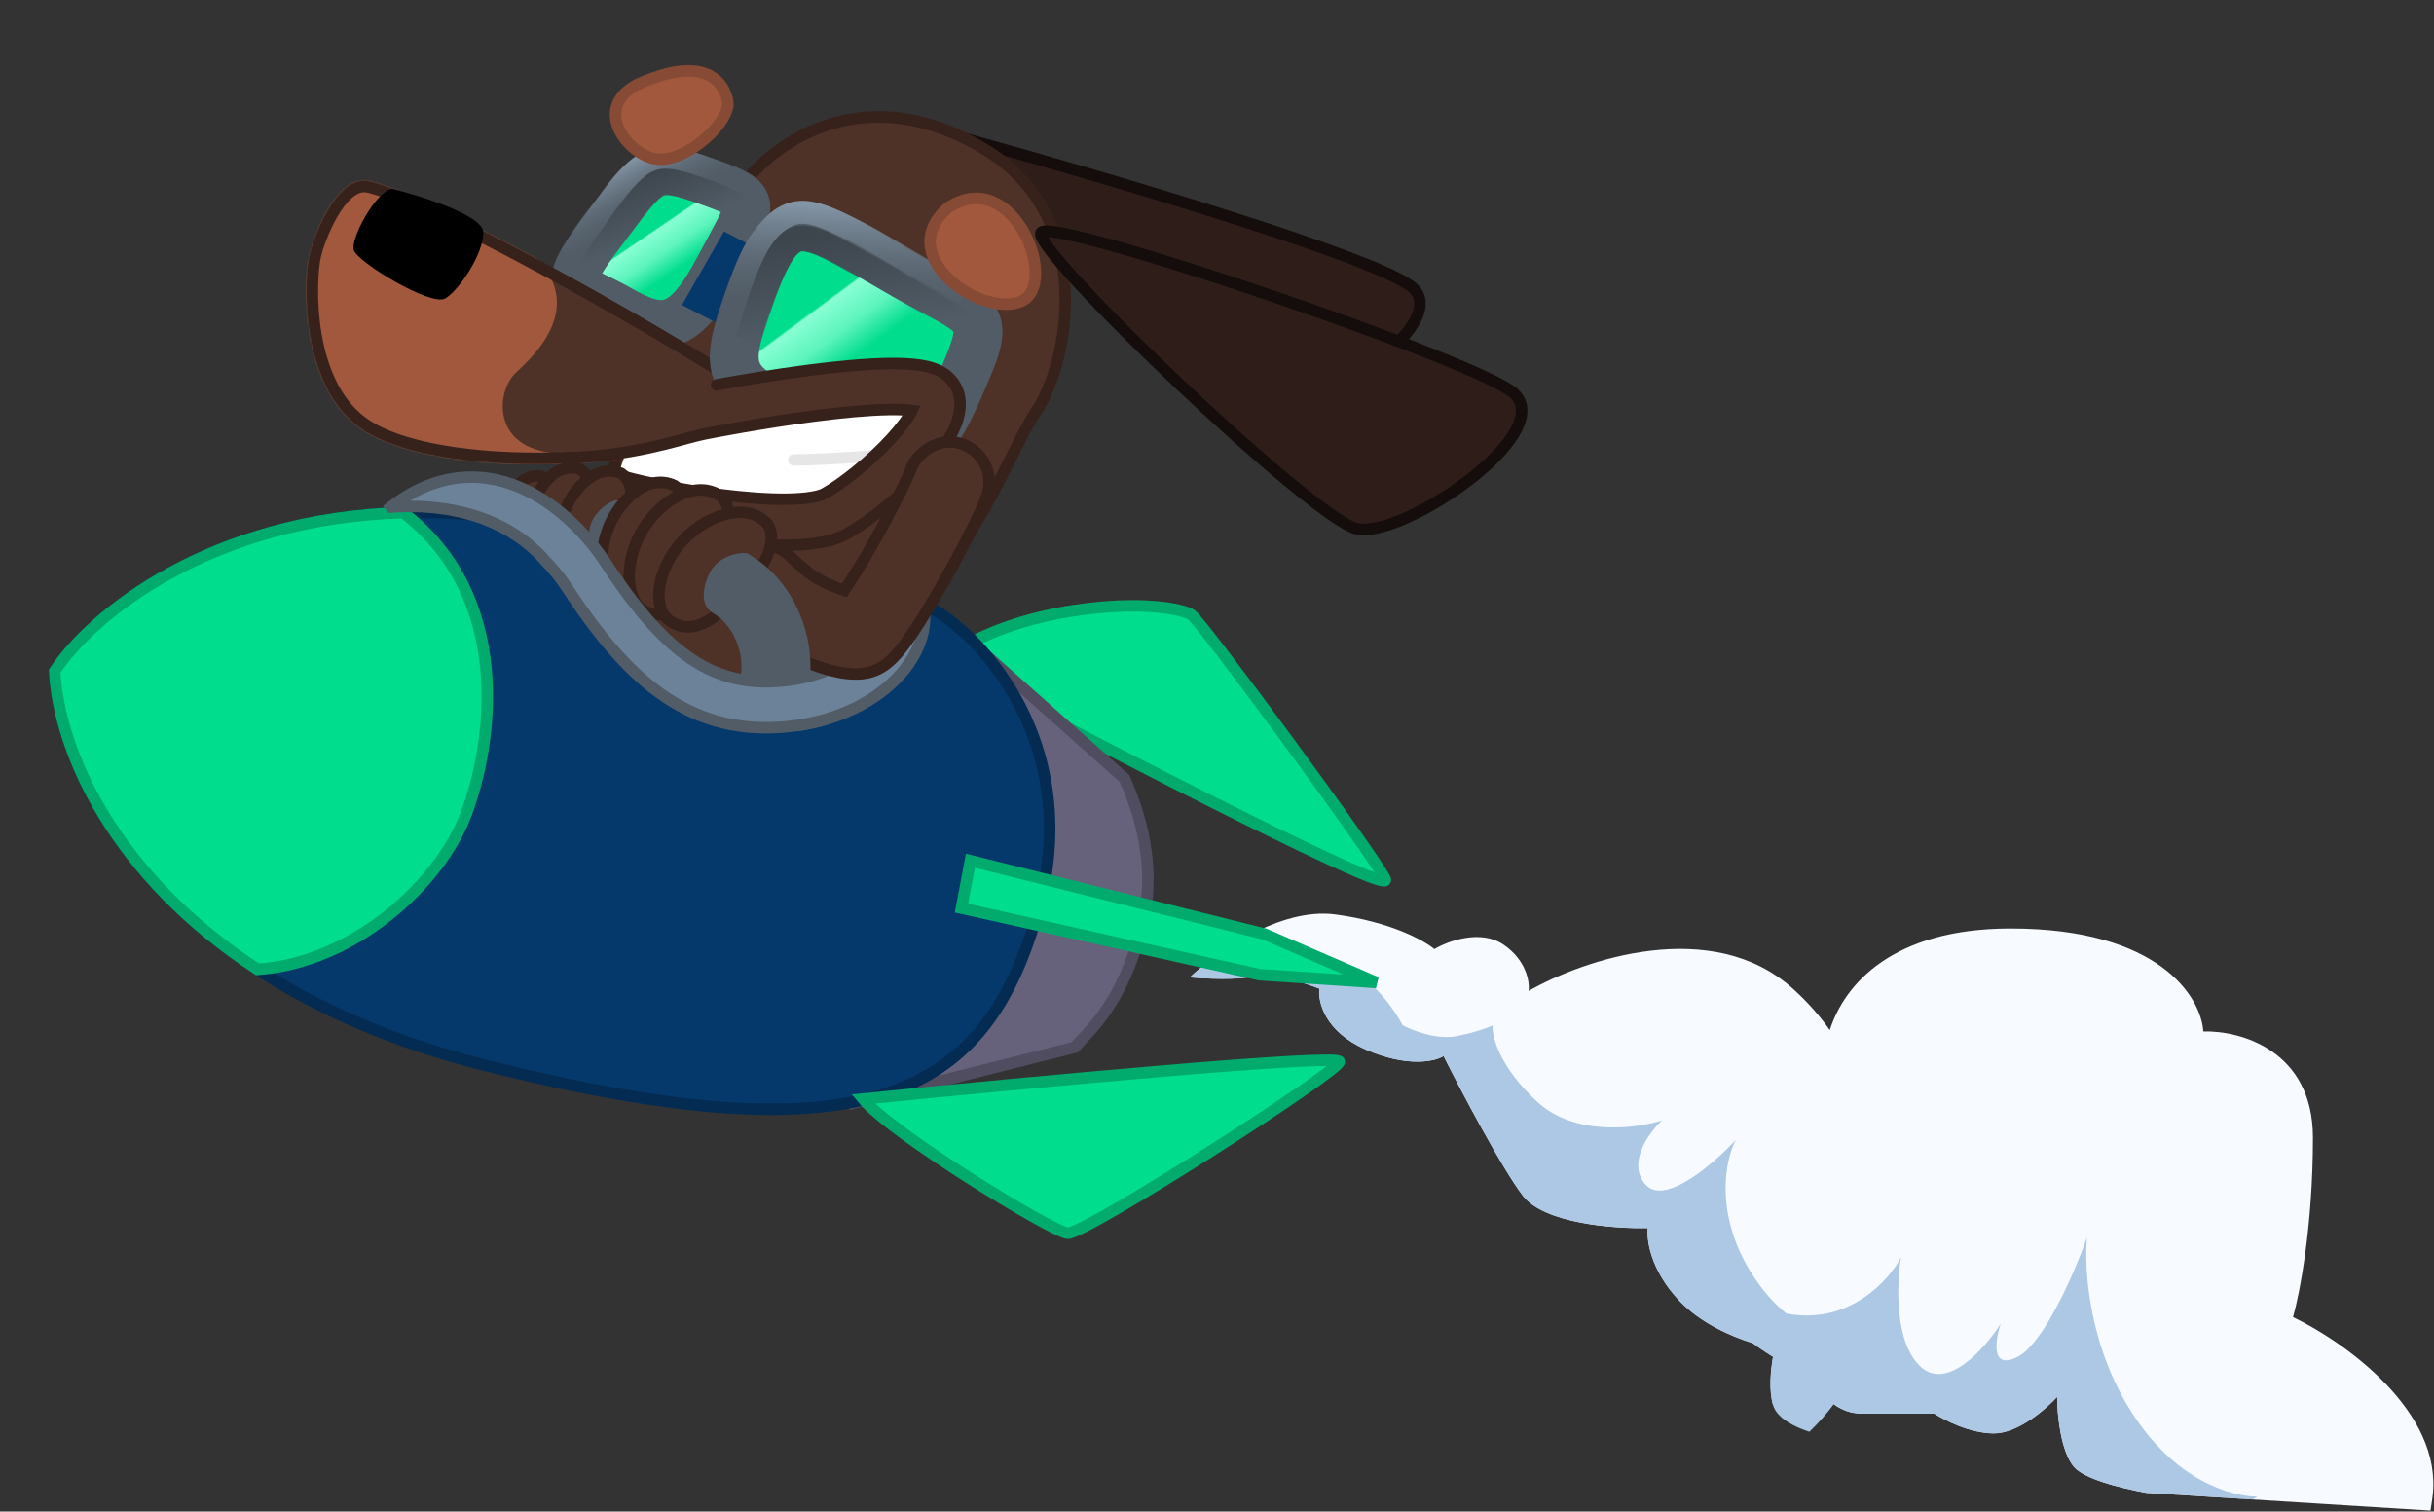 <svg width="1694" height="1052" viewBox="0 0 1694 1052" fill="none" xmlns="http://www.w3.org/2000/svg">
<rect x="0" y="0" width="1694" height="1052" fill="#333333" stroke="none"/>
<path d="M1691.55 1051.35L1493.97 1038.97C1474.57 1035.42 1450.29 1029.13 1443.28 1020.72C1434.03 1009.62 1431.72 983.731 1431.72 972.172C1424.01 980.648 1404.43 997.601 1387.78 997.601C1371.14 997.601 1353.1 988.354 1346.17 983.731H1295.3C1274.95 983.731 1262.16 963.696 1258.3 953.679C1257.35 954.634 1253.49 954.583 1244.97 950.44L1234.09 977.928C1231.04 967.871 1232.36 953.627 1234.02 944.327C1230.91 942.412 1227.46 940.152 1223.62 937.497C1222.34 936.613 1221.13 935.717 1219.98 934.811C1204.24 929.905 1183.28 920.516 1168.81 905.238C1148.73 884.048 1145.84 862.686 1146.9 854.654C1124.12 855.263 1074.84 851.627 1059.97 832.218C1045.11 812.809 1016.97 759.308 1004.75 734.983C998.805 738.735 979.701 743.101 950.851 730.553C922.001 718.006 917.154 697.02 918.337 688.096C907.983 683.997 884.455 676.515 873.179 679.378C861.902 682.24 838.439 681.123 828.117 680.207C845.772 663.48 890.719 631.304 929.272 636.421C967.824 641.538 991.332 654.647 998.266 660.562C1007.63 654.995 1030.36 646.571 1046.36 657.411C1062.36 668.252 1064.7 683.457 1063.88 689.705C1101.72 667.939 1191.53 637.177 1247.96 688.257C1258.3 697.614 1266.7 707.263 1273.49 716.927C1283.55 685.418 1316.75 646.224 1399.35 646.224C1502.93 646.224 1531.91 693.999 1533.45 717.886C1558.89 717.116 1609.75 730.832 1609.75 791.86C1609.75 852.889 1600.51 900.51 1595.88 916.692C1631.33 933.644 1700.39 982.344 1692.99 1041.52C1692.57 1044.86 1692.09 1048.14 1691.55 1051.35Z" fill="#F7FBFF"/>
<path d="M1567.81 1043.6L1493.44 1038.94C1474.13 1035.37 1450.22 1029.12 1443.27 1020.78C1434.03 1009.68 1431.71 983.785 1431.71 972.224C1424.01 980.702 1404.43 997.658 1387.78 997.658C1371.14 997.658 1353.1 988.409 1346.16 983.785H1295.3C1287.92 983.785 1281.54 981.152 1276.21 977.318C1271.43 983.86 1265.7 990.27 1259.3 996.484C1248.97 993.184 1236.77 987.123 1234 977.977C1230.94 967.902 1232.28 953.623 1233.94 944.324C1230.85 942.418 1227.42 940.175 1223.62 937.542C1222.37 936.675 1221.18 935.796 1220.05 934.907C1204.29 930.017 1183.23 920.617 1168.71 905.289C1148.63 884.099 1145.74 862.736 1146.81 854.703C1124.02 855.314 1074.73 851.683 1059.87 832.274C1045.01 812.865 1016.86 759.362 1004.65 735.037C998.704 738.789 979.597 743.158 950.745 730.612C921.893 718.067 917.047 697.08 918.231 688.155C907.876 684.057 884.346 676.577 873.068 679.44C861.789 682.304 838.323 681.19 828 680.275C838.341 670.478 858.042 655.382 880.337 645.58C872.265 651.887 866.441 657.507 866.005 660.793C865.285 666.223 878.162 666.803 894.036 667.518C909.474 668.214 927.748 669.037 939.104 674.574C957.53 683.557 971.49 704.299 976.167 713.547C982.952 717.172 999.877 723.776 1013.3 721.196C1026.72 718.617 1035.9 715.112 1038.82 713.682C1038.26 721.328 1043.69 742.665 1069.91 766.85C1096.13 791.035 1138.73 785.514 1156.75 779.73C1147.42 788.482 1132.07 809.697 1145.36 824.538C1158.65 839.379 1192.71 809.929 1208.08 793.349C1200.83 806.919 1192.85 844.46 1218.94 886.065C1226.71 898.46 1235.07 907.587 1243.32 914.22C1243.69 914.289 1244.06 914.356 1244.43 914.42C1286.97 921.819 1314.57 891.299 1323.04 875.113C1319.96 893.611 1318.42 934.767 1336.92 951.415C1355.41 968.062 1381.62 938.313 1392.41 921.357C1388.55 932.917 1385.47 953.727 1403.97 944.478C1422.47 935.23 1444.05 885.133 1452.52 861.24C1450.21 883.591 1453.91 940.316 1487.21 988.409C1520.5 1036.5 1560.42 1041.59 1570.44 1041.59C1571.22 1041.59 1570.44 1042.29 1567.81 1043.6Z" fill="#ACC8E5"/>
<path d="M746.172 425.169C707.898 431.135 681.463 443.564 673.029 449.032L685.149 476.301C780.353 526.525 969.431 623.978 964.116 612.002C957.471 597.032 835.578 431.629 829.018 427.76C822.458 423.892 794.014 417.712 746.172 425.169Z" fill="#00DD8D" stroke="#00AB6D" stroke-width="8"/>
<path d="M782.593 541.769L688.501 458.08L596.85 766.911L747.937 728.876C761.614 714 780.523 697.376 794.247 647.117C807.972 596.857 787.225 552.783 782.593 541.769Z" fill="#66627B" stroke="#504D61" stroke-width="8"/>
<path d="M38.027 467.164C68.749 420.368 180.267 333.309 365.049 362.532C444.759 375.138 609.591 409.998 637.147 418.382C671.591 428.862 757.38 510.474 722.268 634.508C687.157 758.542 610.938 810.24 336.508 741.163C116.965 685.901 42.313 546.19 38.027 467.164Z" fill="#05386B" stroke="#042B52" stroke-width="8"/>
<path fill-rule="evenodd" clip-rule="evenodd" d="M280.734 356.828C357.054 415.698 343.345 517.066 324.064 567.478C306.03 614.63 247.103 669.908 179.22 674.653C79.321 609.385 41.057 523.082 38.025 467.164C63.75 427.979 146.127 360.563 280.734 356.828Z" fill="#00DD8D"/>
<path d="M324.064 567.478L320.328 566.049L320.328 566.049L324.064 567.478ZM280.734 356.828L283.177 353.66L282.048 352.79L280.623 352.829L280.734 356.828ZM179.22 674.653L177.032 678.001L178.157 678.737L179.498 678.643L179.22 674.653ZM38.025 467.164L34.681 464.969L33.959 466.068L34.031 467.381L38.025 467.164ZM327.8 568.907C337.612 543.252 346.004 504.684 342.232 464.947C338.451 425.126 322.417 383.929 283.177 353.66L278.291 359.995C315.371 388.597 330.642 427.519 334.267 465.703C337.9 503.971 329.796 541.293 320.328 566.049L327.8 568.907ZM179.498 678.643C214.427 676.202 246.88 660.783 272.829 640.096C298.755 619.426 318.484 593.263 327.8 568.907L320.328 566.049C311.609 588.844 292.858 613.896 267.842 633.84C242.848 653.766 211.896 668.359 178.941 670.663L179.498 678.643ZM181.407 671.304C82.446 606.648 44.974 521.447 42.019 466.948L34.031 467.381C37.14 524.718 76.196 612.121 177.032 678.001L181.407 671.304ZM41.368 469.36C66.348 431.31 147.495 364.526 280.845 360.826L280.623 352.829C144.76 356.599 61.151 424.648 34.681 464.969L41.368 469.36Z" fill="#00AB6D"/>
<path d="M983.143 200.187C959.998 179.781 770.279 123.787 678.312 98.341C694.385 129.456 853.167 277.873 882.158 284.779C911.149 291.686 1012.08 225.695 983.143 200.187Z" fill="#2E1D18" stroke="#140D0B" stroke-width="8" stroke-linecap="round"/>
<path d="M685.174 103.761C606.581 56.346 541.394 92.828 512.904 134.03L423.985 268.786C432.192 277.565 426.8 348.799 423.275 415.394C442.543 462.563 504.098 480.739 546.746 486.225C593.611 492.254 630.965 427.436 656.646 396.514C687.511 359.348 707.687 305.982 720.55 287.274C744.115 253.001 763.767 151.176 685.174 103.761Z" fill="#4E3228" stroke="#36221B" stroke-width="8"/>
<path d="M430.802 214.689C461.457 232.268 476.157 231.638 500.466 185.634C524.774 139.63 529.821 139.733 492.224 126.327C453.313 112.452 452.783 116.979 419.868 160.368C386.952 203.757 400.063 197.061 430.802 214.689Z" fill="url(#paint0_linear_1486_12919)" stroke="#515C66" stroke-width="33"/>
<path d="M1053.52 273.643C1028.59 251.079 732.58 150.692 724.602 161.765C716.624 172.837 912.797 360.399 944.089 367.953C975.381 375.507 1084.67 301.849 1053.52 273.643Z" fill="#2E1D18" stroke="#140D0B" stroke-width="8" stroke-linecap="round"/>
<path d="M252.82 129.812C269.072 128.878 384.652 186.595 502.846 259.269C536.734 263.628 586.057 277.837 512.252 299.8C419.995 327.254 300.373 324.47 256.068 296.589C211.763 268.709 215.941 193.124 219.342 178.438C222.744 163.752 236.568 130.746 252.82 129.812Z" fill="#4E3228" stroke="#36221B" stroke-width="8"/>
<path d="M503.879 161.099L533.654 176.524L513.856 232.455L474.609 212.283L503.879 161.099Z" fill="#05386B"/>
<path d="M566.604 292.677C502.753 267.827 503.405 258.837 521.764 206.25C546.068 138.799 559.174 150.568 622.486 187.447C685.799 224.326 692.225 213.557 666.589 271.762C640.954 329.967 630.455 317.526 566.604 292.677Z" fill="url(#paint1_linear_1486_12919)" stroke="#515C66" stroke-width="33"/>
<mask id="mask0_1486_12919" style="mask-type:alpha" maskUnits="userSpaceOnUse" x="213" y="125" width="342" height="199">
<path d="M252.82 129.812C269.072 128.878 384.652 186.595 502.846 259.269C536.734 263.628 586.057 277.837 512.252 299.8C419.995 327.254 300.373 324.47 256.068 296.589C211.763 268.709 215.941 193.124 219.342 178.438C222.744 163.752 236.568 130.746 252.82 129.812Z" fill="#4E3228" stroke="#36221B" stroke-width="8"/>
</mask>
<g mask="url(#mask0_1486_12919)">
<path d="M358.591 259.869C370.664 248.315 414.399 210.083 363.499 170.767C336.158 150.783 272.706 111.6 237.617 114.749C193.757 118.685 185.318 137.261 200.89 239.584C216.463 341.907 339.132 324.918 338.19 328.326C337.436 331.052 431.515 319.998 478.649 314.13C467.633 313.553 409.192 320.319 379.296 314.457C341.925 307.129 346.518 271.424 358.591 259.869Z" fill="#A1583D"/>
</g>
<path d="M252.82 129.812C269.072 128.878 384.652 186.595 502.846 259.269C536.734 263.628 586.057 277.837 512.252 299.8C419.995 327.254 300.373 324.47 256.068 296.589C211.763 268.709 215.941 193.124 219.342 178.438C222.744 163.752 236.568 130.746 252.82 129.812Z" stroke="#36221B" stroke-width="8"/>
<path fill-rule="evenodd" clip-rule="evenodd" d="M622.342 168.247C625.089 169.857 627.907 171.507 630.794 173.189C641.068 179.174 649.364 183.635 656.647 187.551C660.591 189.672 664.239 191.633 667.741 193.589C676.368 198.408 685.822 204.006 691.496 212.264C698.481 222.432 697.997 233.326 695.389 243.367C692.966 252.698 687.898 264.324 681.692 278.413C675.205 293.143 668.965 305.152 661.751 313.712C653.915 323.013 644.362 328.884 632.192 329.817C621.482 330.638 610.478 327.405 599.946 323.593C593.835 321.381 586.59 318.453 578.623 315.234C572.94 312.937 566.89 310.493 560.622 308.054C544.582 301.811 531.529 296.173 521.616 290.247C511.667 284.301 503.137 277.059 498.385 266.799C493.572 256.406 493.882 245.622 495.841 235.354C497.755 225.317 501.681 213.723 506.189 200.811L506.216 200.734L506.244 200.657C512.38 183.626 518.391 169.826 525.477 160.012C533.033 149.546 542.988 142.09 556.482 141.256C568.266 140.528 579.994 145.182 590.815 150.572C599.872 155.083 610.437 161.272 622.342 168.247ZM537.318 211.767C532.661 225.107 529.63 234.335 528.257 241.536C526.924 248.521 527.62 251.397 528.33 252.932C529.102 254.598 531.234 257.551 538.547 261.922C545.896 266.315 556.705 271.118 572.591 277.301C579.97 280.173 586.314 282.742 591.975 285.034C599.255 287.983 605.406 290.474 611.178 292.563C621.373 296.253 626.569 297.151 629.669 296.914C631.309 296.788 633.178 296.409 636.516 292.448C640.476 287.748 645.161 279.485 651.492 265.112C658.104 250.099 661.846 241.244 663.449 235.072C664.101 232.56 664.173 231.277 664.162 230.77C663.341 229.736 660.663 227.435 651.649 222.399C648.945 220.889 645.686 219.135 641.968 217.133C634.352 213.032 624.812 207.895 614.184 201.704C611.025 199.864 608.029 198.11 605.179 196.441C593.363 189.522 584.06 184.074 576.103 180.111C565.901 175.03 560.962 174.042 558.518 174.193C558.495 174.195 558.471 174.196 558.447 174.198C557.668 174.24 555.833 174.341 552.232 179.329C548.054 185.117 543.32 195.118 537.318 211.767Z" fill="#515C66" stroke="#515C66"/>
<path d="M672.074 203.86C668.571 201.903 664.924 199.942 660.979 197.821C653.697 193.905 645.4 189.444 635.126 183.46C632.239 181.778 629.421 180.127 626.674 178.518C614.769 171.543 604.205 165.353 595.147 160.842C584.326 155.452 568.798 147.041 557.014 147.769C543.52 148.603 535.382 159.562 527.826 170.027C519.554 184.24 516.713 193.896 510.576 210.927" stroke="url(#paint2_linear_1486_12919)" stroke-width="16"/>
<path d="M669.483 225.756C665.98 223.799 663.779 220.586 659.834 218.465C652.552 214.549 648.508 212.093 638.234 206.108C635.347 204.427 628.819 200.366 626.072 198.757C614.167 191.782 607.867 187.904 598.81 183.393C587.989 178.003 568.98 165.213 557.196 165.941C547.541 166.538 540.71 180.456 535.58 192.903C528.477 210.138 526.425 220.285 520.288 237.315" stroke="url(#paint3_linear_1486_12919)" stroke-width="18"/>
<path d="M505.38 121.971C503.049 121.043 495.521 118.788 493.301 117.896C483.679 114.031 480.567 113.708 473.445 111.575C464.937 109.027 459.261 108.614 451.647 112.538C442.929 117.032 434.674 125.478 426.318 137.006C415.288 152.224 409.066 157.473 397.333 178.145" stroke="url(#paint4_linear_1486_12919)" stroke-width="16"/>
<path d="M521.373 146.538C519.042 145.604 513.71 143.23 511.491 142.332C501.873 138.442 498.381 135.915 491.263 133.766C482.76 131.199 465.343 123.577 457.739 127.51C451.508 130.732 441.238 143.152 432.453 155.944C420.047 174.009 420.926 171.097 410.758 187.433" stroke="url(#paint5_linear_1486_12919)" stroke-width="18"/>
<path d="M649.152 274.057C632.525 258.307 570.464 270.488 486.745 286.438L440.68 299.669L425.198 345.568C444.46 352.583 552.668 373.56 581.44 357.601C610.211 341.641 665.778 289.807 649.152 274.057Z" fill="white"/>
<path d="M246.153 173.821C244.198 165.503 261.43 133.44 272.786 131.372C293.957 136.616 336.325 150.031 336.432 161.74C336.566 176.377 319.667 201.93 309.848 207.724C300.028 213.519 248.108 182.138 246.153 173.821Z" fill="black"/>
<path d="M552.442 316.1C550.233 316.126 548.463 317.937 548.489 320.146C548.514 322.355 550.326 324.125 552.535 324.1L552.442 316.1ZM609.978 312.977C586.845 315.211 561.96 315.991 552.442 316.1L552.535 324.1C562.202 323.989 587.325 323.202 610.747 320.94L609.978 312.977Z" fill="#E6E6E6"/>
<path d="M425.204 345.568C444.466 352.583 552.674 373.56 581.446 357.6C610.217 341.641 665.784 289.807 649.158 274.057C632.532 258.307 497.116 284.242 486.751 286.437C476.386 288.633 443.421 298.004 392.377 298.999" stroke="#4E3228" stroke-width="32" stroke-linecap="round"/>
<path d="M392.364 318.659C438.659 317.756 471.301 306.48 485.233 303.198C487.222 302.73 488.835 302.35 490.062 302.09C494.888 301.068 530.904 294.113 567.643 289.387C586.053 287.018 604.175 285.272 618.484 285.036C625.237 284.924 630.679 285.16 634.689 285.692C632.249 290.688 627.409 297.38 620.491 304.977C606.013 320.876 586.259 336.631 573.679 343.609C570.311 345.477 561.791 347.274 547.413 347.441C533.923 347.597 517.885 346.339 501.736 344.323C468.977 340.234 438.563 333.407 430.674 330.534C422.371 327.51 413.189 331.79 410.165 340.093C407.141 348.396 411.421 357.578 419.724 360.602C431.097 364.744 464.418 371.913 497.772 376.077C514.679 378.187 532.292 379.619 547.784 379.439C562.389 379.269 578.184 377.704 589.202 371.592C605.393 362.61 627.809 344.468 644.151 326.523C652.271 317.605 659.862 307.696 664.205 298.118C668.053 289.632 672.351 273.993 660.156 262.441C654.192 256.791 645.794 254.989 640.19 254.152C633.635 253.173 625.954 252.908 617.956 253.04C601.875 253.306 582.377 255.227 563.56 257.648C538.648 260.853 514.105 265.043 498.714 267.857" stroke="#36221B" stroke-width="8" stroke-linecap="round"/>
<path d="M506.611 73.229C507.039 69.903 502.292 32.344 443.963 58.617C411.033 75.554 437.584 108.209 456.924 110.696C476.265 113.184 504.633 88.603 506.611 73.229Z" fill="#A1583D" stroke="#874A34" stroke-width="8"/>
<path fill-rule="evenodd" clip-rule="evenodd" d="M554.534 504.956L549.978 473.285C576.988 469.463 595.443 457.52 604.638 445.826C609.766 439.306 611.503 433.6 611.524 429.753C611.541 426.455 610.391 423.747 607.174 421.35L626.292 395.689C637.796 404.26 643.592 416.623 643.523 429.919C643.457 442.665 638.075 455.074 629.792 465.607C614.761 484.722 588.453 500.127 554.534 504.956Z" fill="#6B8299"/>
<path d="M554.534 504.956C588.453 500.127 614.761 484.722 629.792 465.607C638.075 455.074 643.457 442.665 643.523 429.919C643.592 416.623 637.796 404.26 626.292 395.689L607.174 421.35C610.391 423.747 611.541 426.455 611.524 429.753C611.503 433.6 609.766 439.306 604.638 445.826C595.443 457.52 576.988 469.463 549.978 473.285" stroke="#515C66" stroke-width="8"/>
<path d="M659.721 144.611C704.877 114.429 737.68 197.174 711.104 209.569C684.527 221.965 620.561 178.836 659.721 144.611Z" fill="#A1583D" stroke="#874A34" stroke-width="8"/>
<mask id="mask1_1486_12919" style="mask-type:alpha" maskUnits="userSpaceOnUse" x="343" y="300" width="136" height="106">
<path d="M381.655 366.684L343.222 344.096L369.055 300.032L478.772 332.798L413.95 405.623L381.655 366.684Z" fill="#D9D9D9"/>
</mask>
<g mask="url(#mask1_1486_12919)">
<path d="M350.942 371.234C349.05 353.29 357.743 330.751 375.154 331.179C387.563 333.673 390.78 353.886 390.676 363.927C390.572 373.968 394.289 399.001 375.642 402.399C364.498 404.429 352.833 389.177 350.942 371.234Z" fill="#4E3228" stroke="#36221B" stroke-width="8"/>
<path d="M368.621 365.062C369.692 345.302 383.025 322.406 401.804 325.896C414.809 330.755 414.777 353.203 412.919 364.058C411.061 374.913 410.733 402.668 389.949 403.105C377.529 403.366 367.549 384.821 368.621 365.062Z" fill="#4E3228" stroke="#36221B" stroke-width="8"/>
<path d="M391.357 360.512C396.669 341.45 414.63 321.972 432.213 329.434C443.862 336.986 438.985 358.898 434.827 369.096C430.67 379.294 424.358 406.323 403.971 402.263C391.786 399.836 386.045 379.575 391.357 360.512Z" fill="#4E3228" stroke="#36221B" stroke-width="8"/>
</g>
<path fill-rule="evenodd" clip-rule="evenodd" d="M444.693 351.638C439.822 350.006 434.727 348.816 429.44 348.158C426.016 347.731 411.794 356.039 410.156 369.192C409.154 377.245 410.356 394.152 423.509 395.79C426.123 396.115 428.775 396.825 431.398 397.887L444.693 351.638Z" fill="#515C66"/>
<path fill-rule="evenodd" clip-rule="evenodd" d="M668.36 308.647C683.187 313.037 691.649 328.616 687.259 343.444C685.292 350.086 680.2 360.763 675.228 370.618C669.749 381.476 662.831 394.385 655.735 406.858C648.688 419.248 641.203 431.67 634.608 441.363C631.361 446.135 627.92 450.853 624.563 454.715C622.91 456.617 620.782 458.889 618.291 460.975C616.528 462.452 611.366 466.668 603.756 468.28C594.316 470.28 584.423 468.192 578.431 466.651C571.01 464.742 562.722 461.75 554.225 457.928C537.288 450.309 528.357 443.47 511.116 427.607C499.736 417.136 498.999 399.423 509.47 388.043C519.94 376.663 537.653 375.926 549.033 386.397C561.093 397.492 564.709 401.239 577.199 406.857C581.072 408.599 584.566 409.957 587.552 410.964C587.798 410.608 588.051 410.24 588.31 409.859C593.7 401.938 600.346 390.972 607.06 379.169C613.726 367.45 620.2 355.364 625.231 345.393C627.75 340.399 629.835 336.079 631.375 332.686C632.802 329.54 633.532 327.621 633.532 327.621C637.911 314.453 653.532 304.257 668.36 308.647Z" fill="#4E3228" stroke="#36221B" stroke-width="8" stroke-linecap="round"/>
<path d="M422.219 370.643C429.103 349.608 450.141 328.739 469.416 337.952C482.056 346.97 475.516 371.21 470.363 382.398C465.209 393.585 456.812 423.472 434.234 417.92C420.74 414.603 415.335 391.678 422.219 370.643Z" fill="#4E3228" stroke="#36221B" stroke-width="8"/>
<path d="M445.102 372.603C456.214 351.022 482.625 332.081 501.895 345.409C514.015 357.372 502.718 382.485 495.192 393.703C487.666 404.922 473.376 435.826 449.892 425.889C435.857 419.95 433.99 394.185 445.102 372.603Z" fill="#4E3228" stroke="#36221B" stroke-width="8"/>
<path d="M472.837 378.918C488.346 360.244 518.223 347.452 534.162 364.626C543.413 378.923 526.961 401.004 517.191 410.334C507.421 419.664 486.796 446.754 466.011 431.981C453.589 423.152 457.328 397.592 472.837 378.918Z" fill="#4E3228" stroke="#36221B" stroke-width="8"/>
<path fill-rule="evenodd" clip-rule="evenodd" d="M494.66 397.354C501.241 385.848 517.566 383.664 520.561 385.378C541.379 397.285 554.444 417.632 560.295 437.748C566.047 457.529 565.928 481.081 554.935 500.13C548.309 511.61 530.724 497.123 523.19 500.839C511.709 494.214 506.736 487.618 513.361 476.137C516.008 471.55 517.455 462.329 514.204 451.152C511.051 440.31 504.545 431.514 496.728 427.043C485.223 420.461 490.631 404.397 494.66 397.354Z" fill="#515C66"/>
<path fill-rule="evenodd" clip-rule="evenodd" d="M377.855 388.377C378.254 388.811 378.607 389.248 378.916 389.687C385.289 396.136 390.528 402.838 394.26 408.537C414.809 439.911 435.503 465.469 459.386 482.586C483.836 500.112 511.061 508.384 543.321 506.14C554.722 505.346 565.379 503.387 575.172 500.489L563.621 470.51C556.811 472.347 549.299 473.646 541.1 474.217C516.389 475.936 496.521 469.833 478.028 456.577C458.965 442.914 440.863 421.286 421.03 391.005C411.11 375.859 391.959 353.668 366.378 341.281C353.357 334.976 338.289 331.037 321.869 332.309C305.349 333.589 288.578 340.061 272.169 352.834L272.201 352.875C322.418 349.669 356.953 365.621 377.855 388.377Z" fill="#6B8299"/>
<path d="M378.916 389.687L375.645 391.989L375.837 392.261L376.071 392.498L378.916 389.687ZM377.855 388.377L374.91 391.083L374.91 391.083L377.855 388.377ZM394.26 408.537L397.607 406.346L397.607 406.346L394.26 408.537ZM459.386 482.586L461.716 479.335L461.716 479.335L459.386 482.586ZM543.321 506.14L543.043 502.149L543.043 502.149L543.321 506.14ZM564.663 474.372C566.795 473.797 568.058 471.602 567.483 469.469C566.908 467.336 564.713 466.073 562.58 466.648L564.663 474.372ZM541.1 474.217L540.822 470.226L540.822 470.226L541.1 474.217ZM478.028 456.577L475.697 459.829L475.697 459.829L478.028 456.577ZM421.03 391.005L417.684 393.196L417.684 393.196L421.03 391.005ZM366.378 341.281L364.634 344.881L364.634 344.881L366.378 341.281ZM321.869 332.309L321.56 328.321L321.56 328.321L321.869 332.309ZM272.169 352.834L269.712 349.677L266.555 352.134L269.012 355.291L272.169 352.834ZM272.201 352.875L269.044 355.332L270.344 357.001L272.455 356.867L272.201 352.875ZM382.187 387.384C381.771 386.793 381.308 386.223 380.801 385.671L374.91 391.083C375.2 391.399 375.443 391.702 375.645 391.989L382.187 387.384ZM397.607 406.346C393.733 400.431 388.327 393.519 381.761 386.875L376.071 392.498C382.251 398.752 387.323 405.246 390.914 410.729L397.607 406.346ZM461.716 479.335C438.436 462.649 418.065 437.583 397.607 406.346L390.914 410.729C411.552 442.24 432.571 468.288 457.055 485.838L461.716 479.335ZM543.043 502.149C511.727 504.328 485.422 496.327 461.716 479.335L457.055 485.838C482.251 503.897 510.395 512.44 543.599 510.13L543.043 502.149ZM574.037 496.653C564.531 499.467 554.162 501.376 543.043 502.149L543.599 510.13C555.282 509.317 566.228 507.307 576.307 504.324L574.037 496.653ZM541.378 478.207C549.828 477.619 557.596 476.278 564.663 474.372L562.58 466.648C556.026 468.415 548.77 469.673 540.822 470.226L541.378 478.207ZM475.697 459.829C494.936 473.618 515.723 479.992 541.378 478.207L540.822 470.226C517.055 471.88 498.107 466.048 480.358 453.326L475.697 459.829ZM417.684 393.196C437.606 423.614 456.032 445.733 475.697 459.829L480.358 453.326C461.898 440.095 444.12 418.959 424.376 388.813L417.684 393.196ZM364.634 344.881C389.331 356.84 407.99 378.396 417.684 393.196L424.376 388.813C414.23 373.321 394.586 350.496 368.121 337.68L364.634 344.881ZM322.178 336.297C337.753 335.09 352.113 338.817 364.634 344.881L368.121 337.68C354.602 331.134 338.826 326.983 321.56 328.321L322.178 336.297ZM274.625 355.99C290.491 343.642 306.529 337.51 322.178 336.297L321.56 328.321C304.169 329.668 286.666 336.481 269.712 349.677L274.625 355.99ZM275.357 350.418L275.325 350.377L269.012 355.291L269.044 355.332L275.357 350.418ZM380.801 385.671C358.963 361.897 323.185 345.611 271.946 348.883L272.455 356.867C321.651 353.726 354.942 369.345 374.91 391.083L380.801 385.671Z" fill="#515C66"/>
<path d="M669.148 632.033L675.406 599.062L880.068 650.09L957.903 683.796L876.432 678.358L669.148 632.033Z" fill="#00DD8D" stroke="#00AB6D" stroke-width="8"/>
<path d="M742.879 858.289C731.473 856.822 620.704 789.137 600.635 764.878C711.459 753.76 932.916 733.011 932.15 738.962C931.193 746.401 754.285 859.757 742.879 858.289Z" fill="#00DD8D" stroke="#00AB6D" stroke-width="8"/>
<defs>
<linearGradient id="paint0_linear_1486_12919" x1="409.369" y1="143.396" x2="472.622" y2="236.632" gradientUnits="userSpaceOnUse">
<stop stop-color="#00DD8D"/>
<stop offset="0.35" stop-color="#00DD8D"/>
<stop offset="0.36" stop-color="#88FFD4"/>
<stop offset="0.5" stop-color="#5DF4BE"/>
<stop offset="0.635" stop-color="#00DD8D"/>
<stop offset="1" stop-color="#00DD8D"/>
</linearGradient>
<linearGradient id="paint1_linear_1486_12919" x1="538.082" y1="169.531" x2="629.55" y2="293.212" gradientUnits="userSpaceOnUse">
<stop stop-color="#00DD8D"/>
<stop offset="0.35" stop-color="#00DD8D"/>
<stop offset="0.36" stop-color="#88FFD4"/>
<stop offset="0.5" stop-color="#5DF4BE"/>
<stop offset="0.635" stop-color="#00DD8D"/>
<stop offset="1" stop-color="#00DD8D"/>
</linearGradient>
<linearGradient id="paint2_linear_1486_12919" x1="593.337" y1="135.805" x2="589.563" y2="221.088" gradientUnits="userSpaceOnUse">
<stop stop-color="#8EA1B3"/>
<stop offset="1" stop-color="#515C66" stop-opacity="0"/>
</linearGradient>
<linearGradient id="paint3_linear_1486_12919" x1="594.738" y1="160.184" x2="604.843" y2="230.548" gradientUnits="userSpaceOnUse">
<stop stop-color="#3D454D"/>
<stop offset="1" stop-color="#3D454D" stop-opacity="0"/>
</linearGradient>
<linearGradient id="paint4_linear_1486_12919" x1="454.056" y1="97.725" x2="476.711" y2="139.849" gradientUnits="userSpaceOnUse">
<stop stop-color="#8EA1B3"/>
<stop offset="1" stop-color="#515C66" stop-opacity="0"/>
</linearGradient>
<linearGradient id="paint5_linear_1486_12919" x1="461.871" y1="115.365" x2="478.531" y2="155.793" gradientUnits="userSpaceOnUse">
<stop stop-color="#3D454D"/>
<stop offset="1" stop-color="#3D454D" stop-opacity="0"/>
</linearGradient>
</defs>
</svg>
